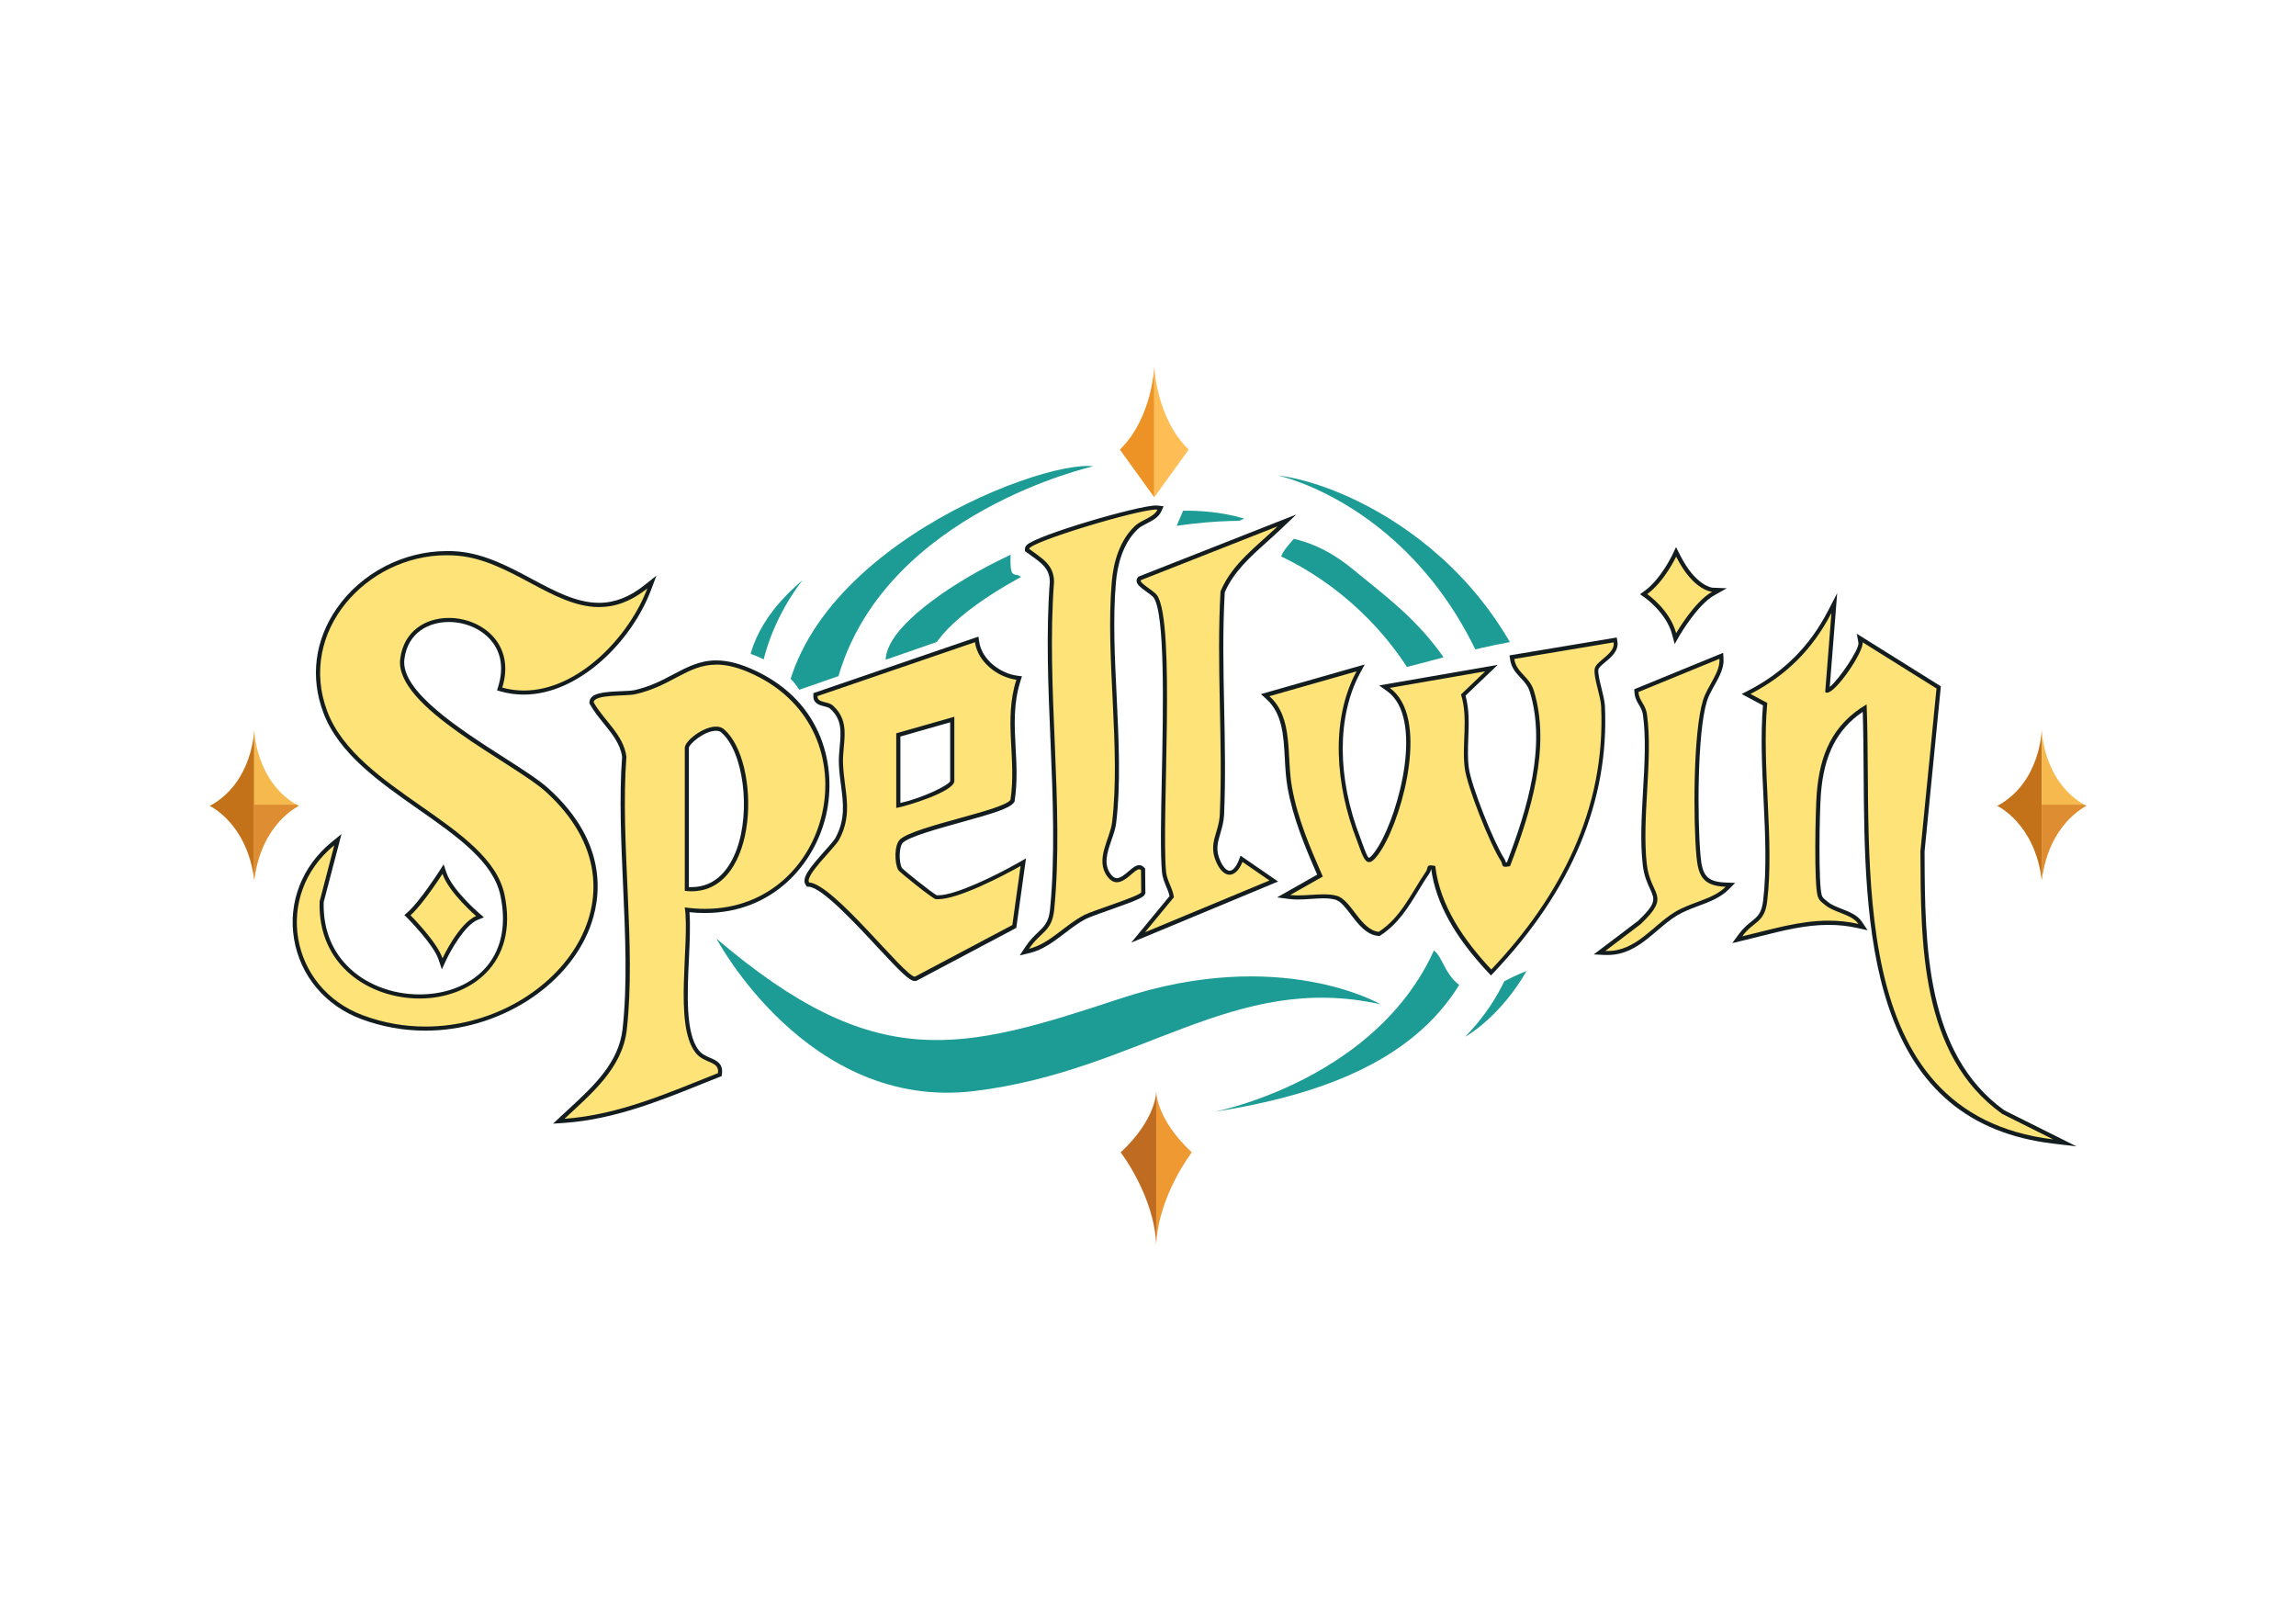 <svg id="eEZ4XAiFB8r1" xmlns="http://www.w3.org/2000/svg" xmlns:xlink="http://www.w3.org/1999/xlink" viewBox="0 0 315 221" shape-rendering="geometricPrecision" text-rendering="geometricPrecision" project-id="20f799074ff84df4ac3e13a54d88232c" export-id="9d4340e68a2047ea96f2f11d5bd5c65f" cached="false" width="315" height="221">
<style><![CDATA[
#eEZ4XAiFB8r5_tr {animation: eEZ4XAiFB8r5_tr__tr 4000ms linear infinite normal forwards}@keyframes eEZ4XAiFB8r5_tr__tr { 0% {transform: translate(156.149px,108.222px) rotate(0deg);animation-timing-function: cubic-bezier(0.39,0.575,0.565,1)} 25% {transform: translate(156.149px,108.222px) rotate(20deg);animation-timing-function: cubic-bezier(0.445,0.05,0.55,0.95)} 75% {transform: translate(156.149px,108.222px) rotate(-20deg);animation-timing-function: cubic-bezier(0.47,0,0.745,0.715)} 100% {transform: translate(156.149px,108.222px) rotate(0deg)}} #eEZ4XAiFB8r46_ts {animation: eEZ4XAiFB8r46_ts__ts 4000ms linear infinite normal forwards}@keyframes eEZ4XAiFB8r46_ts__ts { 0% {transform: translate(158.36px,59.215px) scale(1,1)} 75% {transform: translate(158.36px,59.215px) scale(1,1);animation-timing-function: cubic-bezier(0.445,0.05,0.55,0.95)} 87.5% {transform: translate(158.36px,59.215px) scale(1.2,1.2);animation-timing-function: cubic-bezier(0.445,0.05,0.55,0.95)} 100% {transform: translate(158.36px,59.215px) scale(1,1)}} #eEZ4XAiFB8r49_ts {animation: eEZ4XAiFB8r49_ts__ts 4000ms linear infinite normal forwards}@keyframes eEZ4XAiFB8r49_ts__ts { 0% {transform: translate(34.88px,110.39px) scale(1,1);animation-timing-function: cubic-bezier(0.445,0.05,0.55,0.95)} 12.5% {transform: translate(34.88px,110.39px) scale(1.2,1.2);animation-timing-function: cubic-bezier(0.445,0.05,0.55,0.95)} 25% {transform: translate(34.88px,110.39px) scale(1,1)} 100% {transform: translate(34.88px,110.39px) scale(1,1)}} #eEZ4XAiFB8r53_ts {animation: eEZ4XAiFB8r53_ts__ts 4000ms linear infinite normal forwards}@keyframes eEZ4XAiFB8r53_ts__ts { 0% {transform: translate(280.12px,110.39px) scale(1,1)} 25% {transform: translate(280.12px,110.39px) scale(1,1);animation-timing-function: cubic-bezier(0.445,0.05,0.55,0.95)} 37.5% {transform: translate(280.12px,110.39px) scale(1.2,1.2);animation-timing-function: cubic-bezier(0.445,0.05,0.55,0.95)} 50% {transform: translate(280.12px,110.39px) scale(1,1)} 100% {transform: translate(280.12px,110.39px) scale(1,1)}} #eEZ4XAiFB8r57_ts {animation: eEZ4XAiFB8r57_ts__ts 4000ms linear infinite normal forwards}@keyframes eEZ4XAiFB8r57_ts__ts { 0% {transform: translate(158.63px,160.23px) scale(1,1)} 50% {transform: translate(158.63px,160.23px) scale(1,1);animation-timing-function: cubic-bezier(0.445,0.05,0.55,0.95)} 62.5% {transform: translate(158.63px,160.23px) scale(1.2,1.2);animation-timing-function: cubic-bezier(0.445,0.05,0.55,0.95)} 75% {transform: translate(158.63px,160.23px) scale(1,1)} 100% {transform: translate(158.63px,160.23px) scale(1,1)}}
]]></style>
<g><g><g clip-path="url(#eEZ4XAiFB8r12)"><g id="eEZ4XAiFB8r5_tr" transform="translate(156.149,108.222) rotate(0)"><g transform="translate(-156.149,-108.222)"><path d="M171.76,71.49c0,0-16.88-1.13-33.76,8.84s-9.65,15.76-9.65,15.76-12.06-2.25-4.18-10.45s32.16-19.62,47.59-14.15Z" fill="#1d9b95"/><path d="M166.61,152.52c0,0,29.58-5.68,32.8-31.78s-14.78-42.5-29.25-46.52c0,0,7.07-3.05,15.43,3.86s19.14,13.68,19.29,38.11-16.72,32.95-38.27,36.33Z" fill="#1d9b95"/><path d="M175.3,65.22c0,0,20.47,4.3,29.57,29.74s3.86,39.39-3.86,47.27c0,0,16.72-9,12.22-36.82-4.5-27.81-27.69-38.95-37.93-40.19Z" fill="#1d9b95"/><path d="M149.99,63.97c0,0-28.11,6.27-34.86,28.46s10.37,34.57,10.37,34.57-16.35-2.36-18.08-24.76c-1.93-24.92,35-39.23,42.58-38.27h-.01Z" fill="#1d9b95"/><path d="M110.14,79.57c0,0-8.2,9.65-5.63,21.54c0,0-7.4-10.61,5.63-21.54Z" fill="#1d9b95"/><path d="M189.4,137.77c0,0-13.75-8.04-35.65-.8-21.91,7.24-33.54,10.48-55.45-8.2c0,0,12.48,23.66,35.31,20.91s35.53-16.41,55.79-11.91Z" fill="#1d9b95"/></g></g><clipPath id="eEZ4XAiFB8r12"><path d="M94.84,88.43c-13.32-5.71,33.9-38.67,63.52-38.22c29.61.45,46.24,14.91,54.04,21.19c7.79,6.28,6.75,14.86-3.38,16.38s-20.82,5.8-20.02,3.87-.8-2.33-10.21-2.09c-9.4.24-3.45-12.62-2.65-13.96s8.44-8.79,2.65-7.38-14.15,5.97-16.64,6.3-.16-3.29.92-6.3-23.75-1.26-24.31,6.06.81,2.65,1.99,6.11-6.33,5.63-6.33,5.63l-24.76,8.6c-4.34-6.67-14.82-6.19-14.82-6.19Zm123.82,44.98c1.84,1.88-3.89,37.38-60.03,37.38s-62.36-42.2-62.36-42.2s7.18-1.39,10.18-2.81s7.18-.12,9,3.52s3.96,10.6,13.18,8.78s32.58-6.98,41.91-10.19c9.32-3.21,13.72,6.74,19.29,3.91s6.79-2.21,7.95,0c1.17,2.21,2.77,5.92,8.67,2.78s10.38-3.04,12.21-1.16v-.01Z" fill="#919191"/></clipPath></g></g><g><g><path d="M58.38,141.12c-2.96,0-5.88-.52-8.65-1.55-4.87-1.81-8.27-5.85-9.09-10.8-.81-4.91,1.08-9.77,5.06-13.02l.68-.55-2.22,8.51c-.11,3.53,1.01,6.62,3.25,8.93c2.5,2.58,6.21,4.06,10.18,4.06s7.44-1.48,9.54-4.07c2.02-2.49,2.66-5.89,1.83-9.82-.99-4.76-6.03-8.28-11.36-12.01-5.34-3.74-10.86-7.6-12.94-13.11-1.8-4.78-1.17-9.77,1.79-14.05c3.31-4.79,9.01-7.76,14.86-7.76.53,0,1.07.02,1.6.07c3.59.33,6.81,2.05,9.93,3.72c3.2,1.71,6.22,3.32,9.38,3.32c2.23,0,4.34-.82,6.44-2.5l.81-.65-.36.97c-2.62,6.98-9.77,14.2-17.2,14.2v0c-1.03,0-2.05-.14-3.03-.41l-.28-.08.09-.28c.73-2.39.46-4.55-.8-6.24-1.34-1.82-3.74-2.95-6.26-2.95-2.75,0-5.87,1.4-6.38,5.34-.59,4.56,7.7,9.88,13.76,13.76c2.58,1.65,4.8,3.08,6.08,4.23c8.29,7.49,7.07,14.99,5.61,18.8-3.11,8.08-12.48,13.94-22.29,13.94v0h-.03Z" fill="#fde378"/><path d="M61.29,76.17c.52,0,1.05.02,1.57.07c7.19.66,12.97,7.04,19.33,7.04c2.12,0,4.3-.71,6.62-2.56-2.47,6.58-9.45,14.01-16.94,14.01-.98,0-1.97-.13-2.96-.4c1.85-6.04-2.86-9.56-7.33-9.56-3.15,0-6.17,1.75-6.67,5.59-.87,6.64,15.54,14.26,19.94,18.23c15.53,14.03.88,32.24-16.48,32.24-2.82,0-5.71-.48-8.56-1.54-10.11-3.75-12.3-16.53-3.95-23.33l-2.01,7.7c-.29,8.83,6.88,13.32,13.72,13.32s13.65-4.69,11.65-14.23c-2.02-9.67-20.2-14.24-24.32-25.16-4.12-10.91,5.36-21.42,16.38-21.42m.01-.57v0c-5.95,0-11.74,3.02-15.1,7.88-3.01,4.36-3.66,9.44-1.82,14.31c2.11,5.59,7.67,9.48,13.04,13.24c5.29,3.7,10.28,7.19,11.25,11.84.81,3.85.19,7.16-1.78,9.59-2.05,2.52-5.44,3.96-9.32,3.96s-7.54-1.45-9.98-3.98c-2.18-2.25-3.27-5.25-3.17-8.69l2-7.64.44-1.69-1.35,1.1c-4.06,3.31-5.99,8.27-5.16,13.28.84,5.06,4.3,9.18,9.27,11.02c2.81,1.04,5.76,1.57,8.76,1.57c9.92,0,19.4-5.94,22.55-14.12c1.49-3.87,2.73-11.51-5.68-19.11-1.29-1.17-3.53-2.6-6.12-4.26-6-3.84-14.21-9.1-13.64-13.48.49-3.75,3.47-5.09,6.1-5.09c2.43,0,4.74,1.09,6.03,2.83c1.2,1.62,1.46,3.69.75,5.99l-.17.56.56.16c1.01.28,2.06.42,3.11.42c7.56,0,14.82-7.31,17.47-14.38l.73-1.94-1.62,1.29c-2.05,1.64-4.1,2.44-6.26,2.44-3.09,0-6.08-1.6-9.24-3.29C69.8,77.73,66.55,76,62.9,75.66c-.54-.05-1.09-.07-1.63-.07v0l.02.01Z" fill="#131d20"/></g><g><path d="M204.4,133.2c-4.61-4.92-7.15-9.55-7.74-14.16-.15-.03-.27-.04-.36-.04-.12,0-.15.02-.15.02-.02.02-.04.11-.05.17-.03.14-.08.33-.21.51-.52.75-1,1.55-1.47,2.32-1.35,2.22-2.75,4.52-5.09,6.04l-.08.05h-.1c-1.5-.15-2.53-1.5-3.52-2.81-.75-.98-1.46-1.91-2.26-2.15-.47-.14-1.03-.2-1.76-.2-.56,0-1.17.04-1.75.08s-1.19.08-1.76.08c-.42,0-.78-.02-1.11-.06l-.84-.11l4.98-2.83c-1.82-4.14-3.39-7.93-4.14-12.04-.24-1.31-.31-2.7-.39-4.03-.18-3.23-.35-6.29-2.62-8.34l-.38-.34l13.09-3.74-.32.59c-3.22,5.96-3.22,14.48,0,22.79.13.32.24.64.35.94.36.99.73,2.02,1.11,2.02.19,0,.65-.23,1.58-1.76c2.89-4.77,6.31-17.88,1.1-21.62l-.55-.4l14.68-2.55-3.87,3.7c.57,1.94.49,3.95.41,5.9-.05,1.36-.11,2.78.07,4.12.33,2.53,3.49,10.4,4.89,12.56.12.19.17.37.21.51.02.06.04.14.06.16v0c0,0,.03.02.13.02s.24-.02.42-.05c2.89-7.5,5.5-16.17,3.22-23.69-.28-.93-.82-1.51-1.35-2.07-.59-.63-1.2-1.28-1.36-2.37l-.04-.28l14.21-2.37.05.28c.18,1.1-.74,1.87-1.55,2.55-.51.43-1,.84-1.06,1.21-.09.59.18,1.66.43,2.69.21.86.43,1.74.46,2.41.58,12.86-4.51,25.07-15.14,36.28l-.21.22-.21-.22-.01.01Z" fill="#fde378"/><path d="M221.38,88.1c.27,1.63-2.43,2.53-2.6,3.67-.18,1.16.83,3.71.89,5.15.64,14.1-5.63,26.12-15.07,36.08-3.69-3.94-7.05-8.71-7.69-14.2-.27-.06-.47-.09-.62-.09-.59,0-.37.43-.64.83-1.99,2.89-3.39,6.28-6.49,8.29-2.49-.24-3.75-4.35-5.73-4.93-.55-.16-1.18-.21-1.84-.21-1.14,0-2.39.15-3.51.15-.37,0-.73-.02-1.07-.06l4.47-2.53c-1.73-3.93-3.45-7.95-4.22-12.21-.8-4.39.25-9.52-3.1-12.53l11.95-3.41c-3.71,6.88-2.77,15.92-.01,23.03.64,1.65,1.01,3.14,1.73,3.14.43,0,.99-.54,1.82-1.9c2.94-4.84,6.44-18.1,1.02-22l13.09-2.27-3.32,3.17c1.04,3.3.08,6.81.52,10.14.34,2.57,3.48,10.44,4.94,12.68.28.43.08.82.64.82.15,0,.35-.03.63-.09c2.78-7.21,5.64-16.27,3.28-24.02-.63-2.07-2.4-2.46-2.7-4.4l13.65-2.28m.45-.67l-.56.09-13.65,2.28-.55.09.09.56c.18,1.18.82,1.86,1.44,2.52.52.56,1.02,1.09,1.28,1.96c2.24,7.39-.31,15.93-3.16,23.35-.05,0-.1.01-.14.02-.04-.14-.1-.34-.24-.56-1.39-2.14-4.52-9.93-4.85-12.44-.17-1.32-.12-2.65-.07-4.07.08-1.91.15-3.89-.38-5.82l3.07-2.93l1.35-1.29-1.84.32-13.09,2.27-1.34.23l1.1.79c5.08,3.65,1.68,16.54-1.17,21.24-.95,1.56-1.32,1.62-1.34,1.62-.22-.1-.59-1.14-.84-1.83-.11-.3-.22-.62-.35-.95-3.19-8.23-3.19-16.66-.02-22.55l.64-1.19-1.3.37-11.95,3.41-.99.28.76.69c2.18,1.97,2.35,4.97,2.52,8.14.07,1.35.15,2.74.39,4.07.74,4.06,2.26,7.79,4.05,11.87l-4.02,2.28-1.48.84l1.68.22c.34.04.71.07,1.15.07.58,0,1.19-.04,1.78-.08.58-.04,1.18-.08,1.73-.08.71,0,1.24.06,1.68.19.71.21,1.39,1.1,2.11,2.05.98,1.29,2.1,2.75,3.72,2.91l.2.02.17-.11c2.4-1.56,3.81-3.88,5.18-6.13.47-.77.95-1.57,1.47-2.31.15-.22.21-.43.24-.58.01,0,.03,0,.04,0c.65,4.6,3.2,9.21,7.78,14.1l.41.44.42-.44c10.69-11.28,15.81-23.55,15.22-36.49-.03-.69-.26-1.59-.47-2.46-.24-.96-.51-2.05-.43-2.58.04-.27.55-.69.96-1.03.83-.69,1.85-1.55,1.65-2.81l-.09-.56v0h.04Z" fill="#131d20"/></g><g><path d="M77.25,153.27c.34-.32.68-.63,1.03-.95c3.39-3.13,6.89-6.37,7.42-11.09.69-6.15.38-13.11.08-19.83-.27-5.92-.54-12.04-.13-17.6-.25-1.85-1.39-3.25-2.58-4.73-.66-.82-1.35-1.66-1.86-2.59l-.04-.07v-.08c.06-1.04,2.12-1.13,4.1-1.22.75-.03,1.45-.06,1.83-.15c2.25-.51,3.96-1.41,5.47-2.21c1.8-.96,3.5-1.86,5.7-1.86c1.57,0,3.3.46,5.3,1.4c9.25,4.38,10.91,13.16,9.52,19.36-1.49,6.63-7.12,13.31-16.36,13.31-.8,0-1.62-.05-2.44-.15.19,1.76.08,4.14-.04,6.65-.23,4.82-.48,10.29,1.37,12.73.49.64,1.14.93,1.73,1.18.79.34,1.6.69,1.44,1.88l-.02.17-.15.06c-.68.27-1.37.55-2.06.82-6.08,2.45-12.37,4.98-19.08,5.45l-.8.06.58-.55-.01.01Zm16.98-31.31c.22.02.43.03.64.03c3.7,0,5.55-2.87,6.44-5.28c2.07-5.57,1-13.71-2.16-16.45-.23-.2-.54-.3-.92-.3-1.74,0-4.01,1.93-4.01,2.64v19.36h.01Z" fill="#fde378"/><path d="M98.26,91.17c1.43,0,3.08.38,5.18,1.38c16.52,7.82,10.7,32.13-6.72,32.13-.89,0-1.82-.06-2.77-.2.71,4.99-1.53,15.98,1.44,19.89c1.22,1.61,3.35,1.12,3.11,2.85-6.79,2.7-13.63,5.73-21.05,6.26c3.59-3.37,7.94-6.9,8.54-12.21c1.31-11.61-.93-25.6-.05-37.47-.4-3.03-3.06-4.91-4.49-7.45.06-1.14,4.41-.82,5.7-1.11c4.98-1.12,7.17-4.06,11.11-4.06m-3.39,31.09c9.34,0,9.54-17.84,4.47-22.22-.3-.26-.68-.37-1.1-.37-1.79,0-4.29,1.97-4.29,2.92v19.61c.32.04.62.06.92.06M98.26,90.6v0c-2.27,0-4,.92-5.84,1.89-1.57.83-3.18,1.69-5.4,2.19-.36.08-1.05.11-1.78.14-2.21.1-4.29.19-4.37,1.49v.17c0,0,.07.14.07.14.53.95,1.22,1.8,1.89,2.63c1.17,1.44,2.27,2.8,2.52,4.56-.41,5.57-.13,11.69.13,17.6.3,6.71.62,13.65-.07,19.78-.52,4.61-3.98,7.81-7.33,10.91-.35.32-.69.64-1.03.95l-1.17,1.1l1.6-.11c6.76-.48,13.06-3.01,19.16-5.47.69-.28,1.37-.55,2.06-.82l.31-.12.04-.33c.19-1.41-.81-1.84-1.61-2.18-.57-.25-1.17-.5-1.61-1.09-1.79-2.36-1.54-7.77-1.31-12.55.11-2.36.21-4.6.07-6.34.72.08,1.43.11,2.13.11c9.39,0,15.12-6.8,16.64-13.54c1.41-6.3-.27-15.23-9.67-19.68-2.04-.96-3.81-1.43-5.42-1.43v0h-.01Zm-3.75,31.09v-19.09c.01-.53,2.14-2.35,3.72-2.35.31,0,.55.08.73.23c3.03,2.62,4.08,10.76,2.08,16.13-.87,2.32-2.64,5.09-6.18,5.09-.12,0-.23,0-.35,0v0-.01Z" fill="#131d20"/></g><g><path d="M281.66,156.6c-25.36-3.07-25.55-29.45-25.7-50.66-.02-3.11-.04-6.06-.14-8.81-3.9,2.47-5.85,6.11-6.29,11.73-.19,2.42-.38,12.36.12,14.02.13.44.39.64.74.92.07.06.14.11.22.18.49.41,1.19.68,1.93.97c1.03.4,2.09.82,2.65,1.66l.4.59-.7-.16c-1.32-.3-2.63-.44-4.03-.44-3.21,0-6.25.77-9.48,1.58-.76.19-1.52.38-2.29.57l-.75.18.46-.62c.58-.8,1.16-1.26,1.66-1.66.86-.69,1.49-1.19,1.71-3.02.52-4.32.28-9.24.06-14-.21-4.38-.42-8.9-.06-13.01l-2.61-1.4.48-.25c4.86-2.52,8.45-6.11,10.97-10.96l.65-1.25-.95,11.97c.28-.07.82-.48,1.63-1.44c1.63-1.95,3.02-4.54,2.91-5.12l-.12-.64l10.84,6.77-2.22,22.52v.65c.07,12.15.15,27.27,11.1,35.12l8.44,4.22-1.63-.2v-.01Z" fill="#fde378"/><path d="M251.26,84.13l-.85,10.8c.06.07.14.1.24.1c1.26,0,5.11-5.72,4.89-6.92l10.14,6.34-2.21,22.34c.07,12.6-.06,27.95,11.22,36.02l7.01,3.5c-29.03-3.51-24.75-38.22-25.61-59.68-4.69,2.77-6.42,6.88-6.84,12.2-.19,2.37-.39,12.4.13,14.12.19.62.59.85,1.05,1.23c1.24,1.03,3.64,1.24,4.53,2.57-1.4-.32-2.76-.45-4.09-.45-4,0-7.78,1.19-11.84,2.15c1.55-2.12,3.06-1.77,3.42-4.82c1-8.37-.79-18.62.01-27.2l-2.3-1.23c4.95-2.57,8.53-6.15,11.09-11.09m.8-2.73l-1.29,2.49c-2.5,4.8-6.05,8.35-10.85,10.84l-.96.5.95.51l1.97,1.05c-.34,4.07-.13,8.54.08,12.86.23,4.75.46,9.65-.06,13.95-.21,1.71-.76,2.16-1.6,2.83-.52.42-1.11.89-1.72,1.72l-.91,1.25l1.5-.36c.77-.18,1.54-.38,2.29-.57c3.21-.81,6.24-1.57,9.41-1.57c1.38,0,2.67.14,3.97.43l1.4.31-.8-1.19c-.61-.91-1.72-1.34-2.78-1.76-.72-.28-1.4-.55-1.86-.93-.08-.06-.15-.12-.22-.18-.36-.29-.54-.44-.64-.77-.46-1.52-.32-11.22-.11-13.91.42-5.32,2.2-8.82,5.74-11.23.08,2.61.1,5.38.12,8.3.07,10.5.16,22.4,3.39,32.08c3.78,11.31,11.15,17.47,22.56,18.85l3.26.39-2.94-1.47-6.97-3.48c-10.8-7.77-10.88-22.79-10.94-34.86v-.65c0,0,2.2-22.31,2.2-22.31l.03-.35-.3-.19-10.14-6.34-1.09-.68.23,1.27c.1.9-2.67,5.01-3.94,6.03l.8-10.06.22-2.8v0Z" fill="#131d20"/></g><g><path d="M125.49,134.28c-.67-.05-2.15-1.61-4.93-4.59-3.23-3.47-7.65-8.21-9.56-8.34h-.14c0,0-.08-.12-.08-.12-.51-.74.69-2.19,2.58-4.32.67-.75,1.3-1.46,1.5-1.82c1.42-2.61,1.12-4.94.8-7.4-.12-.92-.24-1.88-.28-2.88-.03-.78.04-1.56.11-2.32.18-2.01.36-3.91-1.41-5.48-.24-.21-.61-.3-.96-.39-.56-.14-1.27-.31-1.25-1.12v-.2c0,0,22.12-7.58,22.12-7.58l.05.34c.38,2.68,3.06,4.6,5.44,4.9l.34.04-.1.32c-1,3.16-.84,6.12-.67,9.27.12,2.31.25,4.71-.13,7.17v.06c0,0-.05.05-.05.05-.51.76-3.06,1.5-7.16,2.63-3.25.9-6.94,1.92-7.99,2.8-.75.63-.7,3.1-.22,3.9.3.38,4.47,3.69,4.94,3.85.06,0,.15,0,.25,0c2.53,0,8.23-2.85,11.2-4.53l.5-.28-1.23,8.82-13.58,7.19h-.08l-.01.03Zm-2.24-23.78c2.13-.47,7.4-2.3,7.4-3.35v-8.43l-7.4,2.11v9.67Z" fill="#fde378"/><path d="M133.76,88.1c.39,2.73,3.12,4.81,5.68,5.15-1.78,5.62.06,10.81-.81,16.48-.97,1.44-12.93,3.56-15.1,5.38-.89.74-.82,3.36-.28,4.26.17.28,4.72,3.94,5.12,3.98.1.01.2.01.31.01c2.8,0,8.99-3.23,11.34-4.56l-1.13,8.1-13.38,7.09c-1.5-.12-11.12-12.71-14.5-12.93-.64-.93,3.47-4.7,4.1-5.84c2-3.68.7-6.72.55-10.43-.12-2.83,1.17-5.72-1.39-8-.72-.64-2.13-.31-2.12-1.29l21.61-7.4m-10.8,22.74c1.49-.26,7.97-2.25,7.97-3.7v-8.81l-7.97,2.27v10.23m11.27-23.49l-.65.22-21.61,7.4-.38.13v.4c-.03,1.03.9,1.26,1.46,1.4.32.08.65.16.84.33c1.66,1.48,1.5,3.22,1.31,5.24-.07.77-.14,1.56-.11,2.36.04,1.02.17,1.98.29,2.91.33,2.52.61,4.69-.77,7.23-.18.33-.83,1.06-1.46,1.77-2.03,2.29-3.25,3.73-2.61,4.67l.16.23.28.02c1.81.12,6.36,5.01,9.37,8.25c3.18,3.42,4.37,4.62,5.12,4.68h.17c0,0,.15-.06.15-.06l13.38-7.09.26-.14.04-.29l1.13-8.1.16-1.14-1,.57c-2.94,1.67-8.59,4.49-11.06,4.49-.06,0-.12,0-.18,0-.64-.33-4.32-3.26-4.78-3.75-.44-.79-.42-3.01.17-3.5c1-.84,4.66-1.85,7.89-2.75c4.29-1.19,6.75-1.9,7.32-2.75l.07-.11.02-.13c.38-2.5.26-4.9.13-7.23-.17-3.12-.32-6.06.66-9.17l.21-.65-.68-.09c-2.22-.29-4.83-2.15-5.19-4.66l-.1-.68v0l-.01-.01Zm-10.7,13.7l6.83-1.95v8.06c-.11.51-3.66,2.3-6.83,3v-9.11v0Z" fill="#131d20"/></g><g><path d="M140.93,130.01c.57-.86,1.15-1.41,1.66-1.9.91-.86,1.56-1.48,1.75-3.33.73-7.32.39-15.41.06-23.23-.3-7.27-.62-14.79-.08-21.72c0-1.92-1.21-2.78-2.6-3.78-.23-.16-.47-.33-.7-.51l-.11-.08v-.13c-.01-.12.04-.23.14-.34c1.23-1.28,15.23-5.36,17.59-5.36.08,0,.15,0,.21.01l.39.04-.16.36c-.33.73-1.09,1.12-1.83,1.5-.49.25-.99.51-1.36.86-2.18,2.09-2.87,5.21-3.07,7.47-.42,4.9-.16,10.39.1,15.7.29,5.9.58,11.99-.07,17.32-.09.71-.34,1.45-.62,2.24-.59,1.71-1.2,3.47-.07,4.97.34.44.68.66,1.06.66.62,0,1.29-.58,1.83-1.04.48-.42.86-.74,1.24-.74.18,0,.34.07.46.22l.07.08.03,3.17v.03c-.1.39-.91.74-4.83,2.13-1.37.48-2.66.94-3.13,1.18-1.03.53-2.01,1.28-2.96,2-1.44,1.1-2.93,2.24-4.68,2.66l-.7.17.4-.6-.02-.01Z" fill="#fde378"/><path d="M158.63,69.91c.07,0,.12,0,.17,0-.5,1.09-2.17,1.36-3.12,2.27-2.06,1.97-2.91,4.87-3.15,7.65-.9,10.37,1.27,22.92.04,33.01-.27,2.22-2.39,5.09-.63,7.42.43.56.86.77,1.29.77c1.25,0,2.42-1.78,3.07-1.78.09,0,.17.04.24.12l.03,3.03c-.12.51-6.56,2.48-7.81,3.12-2.62,1.34-4.75,3.95-7.58,4.64c1.53-2.32,3.15-2.31,3.45-5.36c1.4-14.13-1.13-30.57-.02-44.96c0-2.42-1.74-3.28-3.41-4.54-.04-.9,14.82-5.4,17.45-5.4m-.02-.56v0c-2.48,0-16.49,4.09-17.79,5.45-.2.21-.23.41-.22.55v.27c0,0,.23.16.23.16.23.18.47.35.7.51c1.38.99,2.48,1.77,2.48,3.55-.53,6.94-.22,14.46.09,21.73.33,7.82.66,15.9-.06,23.19-.17,1.75-.8,2.34-1.66,3.16-.52.5-1.11,1.06-1.7,1.95l-.8,1.21l1.41-.34c1.81-.44,3.32-1.6,4.79-2.72.94-.72,1.91-1.46,2.92-1.97.46-.23,1.8-.71,3.09-1.16c4.44-1.57,4.89-1.83,5.01-2.33l.02-.07v-.07c0,0-.03-3.03-.03-3.03v-.21c0,0-.14-.16-.14-.16-.17-.2-.41-.32-.67-.32-.48,0-.9.36-1.43.81-.5.43-1.13.97-1.64.97-.1,0-.42,0-.84-.55-1.04-1.37-.48-2.99.11-4.7.28-.8.54-1.56.63-2.3.65-5.35.35-11.46.07-17.37-.26-5.3-.53-10.78-.1-15.66.19-2.21.86-5.26,2.98-7.29.34-.32.82-.57,1.29-.81.78-.4,1.58-.82,1.95-1.63l.32-.71-.78-.09c-.07,0-.15-.01-.24-.01v0l.01-.01Z" fill="#131d20"/></g><g><path d="M160.76,123.01c-.08-.51-.28-1-.49-1.5-.24-.59-.5-1.2-.56-1.87-.23-2.54-.13-7.47-.02-13.17.2-9.95.45-22.34-1.18-24.66-.15-.21-.62-.55-1.03-.85-.77-.56-1.2-.89-1.25-1.23-.02-.11.01-.22.08-.31l.05-.06l20.2-7.95-1.05,1c-.61.58-1.25,1.16-1.88,1.72-2.29,2.05-4.65,4.17-5.88,7.07-.3,5.29-.19,10.7-.08,15.93.1,4.8.2,9.76-.01,14.62-.04.97-.28,1.75-.5,2.52-.38,1.28-.71,2.38.04,3.99.43.94.99,1.47,1.52,1.47.56,0,1.11-.58,1.5-1.58l.13-.33l4.42,3.05-18.61,7.74l4.61-5.59-.01-.01Z" fill="#fde378"/><path d="M175.3,72.19c-2.86,2.73-6.26,5.14-7.85,8.93-.58,10.17.35,20.44-.1,30.6-.11,2.58-1.68,3.96-.44,6.64.51,1.1,1.15,1.64,1.78,1.64.66,0,1.31-.6,1.77-1.76l3.7,2.55-17.07,7.1l3.96-4.8c-.14-1.22-.95-2.26-1.07-3.48-.66-7.15,1.36-34.27-1.25-37.97-.42-.59-2.48-1.69-2.21-2.05l18.77-7.39m2.51-1.6l-2.7,1.06-18.77,7.39-.15.06-.1.13c-.12.15-.16.34-.14.53.07.45.51.8,1.37,1.42.36.26.84.61.96.78c1.58,2.24,1.32,15.1,1.13,24.5-.12,5.71-.22,10.64.02,13.2.07.71.33,1.34.58,1.95.19.45.37.88.45,1.32l-3.79,4.6-1.46,1.77l2.12-.88l17.07-7.1.96-.4-.86-.59-3.7-2.55-.59-.41-.26.67c-.34.87-.82,1.4-1.24,1.4s-.88-.49-1.26-1.31c-.7-1.52-.4-2.52-.02-3.79.22-.74.47-1.58.52-2.59.21-4.87.11-9.84.01-14.64-.11-5.21-.22-10.59.08-15.86c1.21-2.82,3.54-4.9,5.79-6.92.62-.56,1.27-1.14,1.88-1.72l2.1-2v0-.02Z" fill="#131d20"/></g><g><path d="M220.58,130.74c-.11,0-.23,0-.34,0l-.78-.04l5.48-4.15c2.7-2.56,2.39-3.23,1.71-4.71-.36-.79-.81-1.77-.98-3.29-.35-3.09-.14-6.64.05-10.06.2-3.59.42-7.31-.02-10.43-.09-.66-.33-1.07-.59-1.5-.26-.45-.54-.91-.58-1.62v-.2c0,0,11.64-4.78,11.64-4.78l.03.39c.08,1.22-.58,2.4-1.21,3.54-.41.73-.83,1.49-1.06,2.26-1.33,4.4-1.33,16.24-.88,21.22.24,2.66.83,3.87,3.74,3.98l.65.03-.46.46c-1.09,1.09-2.53,1.62-4.05,2.19-1.02.38-2.08.78-3.02,1.35-.91.56-1.75,1.27-2.63,2.03-1.92,1.63-3.9,3.32-6.67,3.32l-.03.01Z" fill="#fde378"/><path d="M235.9,90.38c.13,1.89-1.65,3.69-2.26,5.7-1.36,4.47-1.34,16.41-.9,21.33.25,2.8.93,4.12,4.01,4.24-1.78,1.78-4.7,2.07-7.02,3.5-2.95,1.81-5.26,5.31-9.16,5.31-.11,0-.22,0-.33,0l4.85-3.68c4.31-4.08,1.33-3.83.84-8.26-.71-6.32.88-14.37.03-20.5-.2-1.45-1.08-1.81-1.17-3.09l11.1-4.55m.53-.83l-.73.3-11.1,4.55-.38.16.03.41c.05.78.36,1.29.62,1.74.24.4.47.78.55,1.39.43,3.1.22,6.8.01,10.37-.2,3.44-.4,6.99-.05,10.11.17,1.57.64,2.57,1.01,3.37.66,1.43.9,1.96-1.65,4.38l-4.83,3.66-1.25.94l1.56.08c.12,0,.24,0,.36,0c2.88,0,4.9-1.72,6.85-3.39.88-.75,1.71-1.45,2.6-2c.92-.56,1.96-.95,2.97-1.33c1.48-.55,3.02-1.12,4.15-2.25l.92-.92-1.3-.05c-2.67-.1-3.23-1.07-3.46-3.73-.44-4.96-.45-16.75.87-21.11.22-.74.64-1.48,1.04-2.2.66-1.18,1.34-2.39,1.25-3.7l-.05-.79v0l.01.01Z" fill="#131d20"/></g><g><path d="M229.68,86.94c-.82-3.07-3.82-5.18-3.85-5.2l-.33-.23.32-.24c2.27-1.65,3.86-5,3.88-5.04l.25-.53.26.53c2.24,4.48,4.67,4.66,4.69,4.67l.97.06-.84.48c-2.37,1.34-4.8,5.53-4.82,5.57l-.34.6-.18-.67h-.01Z" fill="#fde378"/><path d="M229.96,76.36c2.36,4.72,4.93,4.82,4.93,4.82-2.47,1.39-4.93,5.68-4.93,5.68-.86-3.22-3.97-5.36-3.97-5.36c2.36-1.71,3.97-5.14,3.97-5.14m-.02-1.3l-.5,1.06c0,0-1.58,3.32-3.79,4.93l-.65.47.66.46c0,0,2.95,2.07,3.74,5.04l.36,1.33.69-1.2c0,0,2.42-4.17,4.72-5.47l1.74-.98-1.99-.08c0,0-2.3-.22-4.44-4.51l-.53-1.05v0h-.01Z" fill="#131d20"/></g><g><path d="M60.44,131.55c-.72-2.16-4.29-5.75-4.33-5.78l-.22-.22.23-.2c1.66-1.46,4.32-5.58,4.34-5.62l.32-.5.19.56c.82,2.47,4.49,5.63,4.52,5.66l.35.3-.43.18c-2.23.91-4.44,5.6-4.46,5.64l-.3.65-.23-.68.02.01Z" fill="#fde378"/><path d="M60.71,119.88c.86,2.57,4.61,5.79,4.61,5.79-2.36.96-4.61,5.79-4.61,5.79-.75-2.25-4.39-5.9-4.39-5.9c1.71-1.5,4.39-5.68,4.39-5.68m.16-1.31l-.64,1c0,0-2.66,4.13-4.29,5.56l-.46.4.43.43c0,0,3.56,3.58,4.26,5.67l.45,1.35.6-1.29c.6-1.29,2.55-4.78,4.31-5.5l.86-.35-.71-.61c0,0-3.64-3.14-4.44-5.54l-.38-1.13v0l.01.01Z" fill="#131d20"/></g></g><g><g id="eEZ4XAiFB8r46_ts" transform="translate(158.36,59.215) scale(1,1)"><g transform="translate(-158.36,-59.215)"><path d="M158.36,50.21c0,0-.21,7.07-4.72,11.47l4.72,6.54v-18.01Z" fill="#ed9224"/><path d="M158.36,50.21c0,0,.21,7.07,4.72,11.47l-4.72,6.54v-18.01Z" fill="#ffbd56"/></g></g><g id="eEZ4XAiFB8r49_ts" transform="translate(34.88,110.39) scale(1,1)"><g transform="translate(-34.88,-110.39)"><path d="M34.88,100.04c0,0-.11,7.3-6.11,10.52c0,0,5.14,2.35,6.11,10.18v-20.7Z" fill="#c37219"/><path d="M34.88,100.04c0,0,.11,7.3,6.11,10.52c0,0-5.14,2.35-6.11,10.18v-20.7Z" fill="#f5b94e"/><path d="M34.88,120.74c.96-7.82,6.11-10.18,6.11-10.18-.1-.05-.2-.11-.29-.17h-5.82v10.35Z" fill="#df8d32"/></g></g><g id="eEZ4XAiFB8r53_ts" transform="translate(280.12,110.39) scale(1,1)"><g transform="translate(-280.12,-110.39)"><path d="M280.12,100.04c0,0-.11,7.3-6.11,10.52c0,0,5.14,2.35,6.11,10.18v-20.7Z" fill="#c37219"/><path d="M280.12,100.04c0,0,.11,7.3,6.11,10.52c0,0-5.14,2.35-6.11,10.18v-20.7Z" fill="#f5b94e"/><path d="M280.12,120.74c.96-7.82,6.11-10.18,6.11-10.18-.1-.05-.2-.11-.29-.17h-5.82v10.35Z" fill="#df8d32"/></g></g><g id="eEZ4XAiFB8r57_ts" transform="translate(158.63,160.23) scale(1,1)"><g transform="translate(-158.63,-160.23)"><path d="M158.63,149.68c0,0,.11,3.75-4.88,8.41c0,0,4.61,5.95,4.88,12.7v-21.12.01Z" fill="#c06b22"/><path d="M158.63,149.68c0,0-.11,3.75,4.88,8.41c0,0-4.61,5.95-4.88,12.7v-21.12.01Z" fill="#ee9932"/></g></g></g></g></svg>
